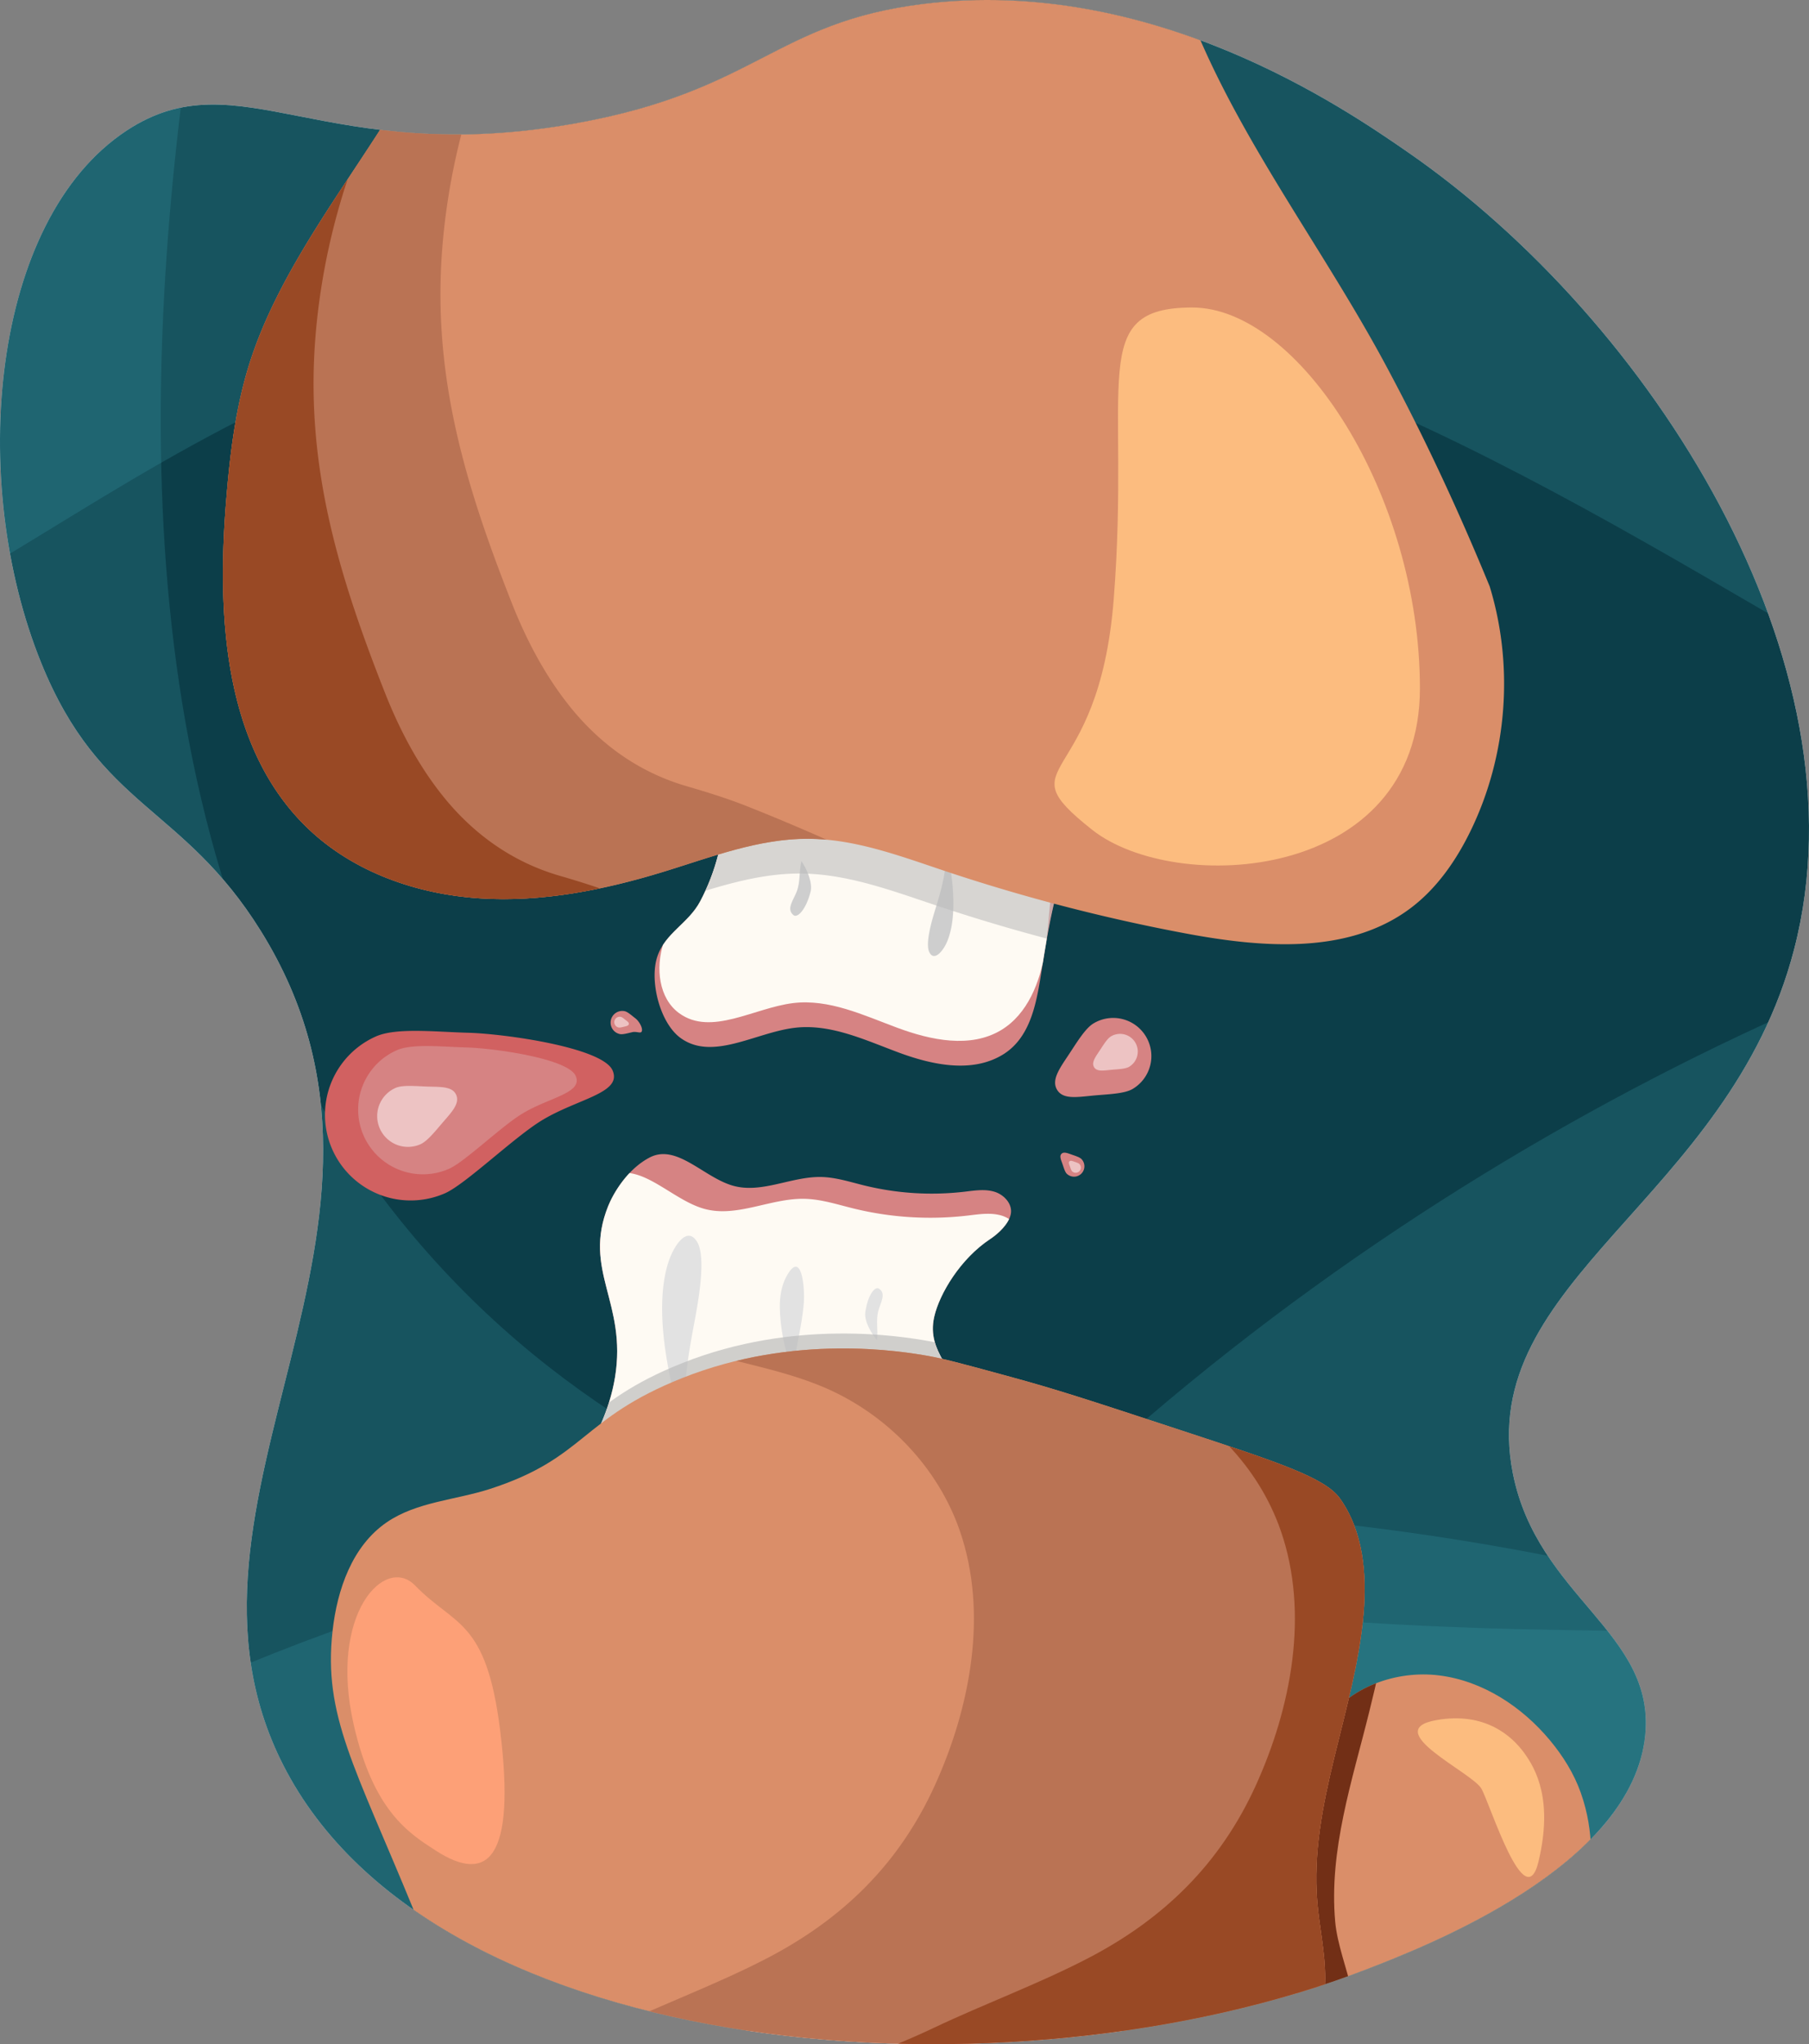 <svg xmlns="http://www.w3.org/2000/svg" xmlns:xlink="http://www.w3.org/1999/xlink" viewBox="0 0 2423.407 2737.726"><rect x="0" y="0" width="2423.407" height="2737.726" fill="#808080" stroke="none"/><defs><style>.cls-1{fill:#fff;}.cls-2{fill:#0c3e49;}.cls-3{fill:#d68383;}.cls-4{fill:#da8e69;}.cls-5{fill:#2f3e50;}.cls-6{clip-path:url(#clip-path);}.cls-7{clip-path:url(#clip-path-2);}.cls-8{fill:#42abbc;opacity:0.2;}.cls-9{clip-path:url(#clip-path-3);}.cls-10{fill:#fefaf3;}.cls-11{fill:#e2e2e2;}.cls-12{opacity:0.7;}.cls-13{fill:#bcbcbc;}.cls-14{fill:#d16161;}.cls-15{fill:#edc3c3;}.cls-16{clip-path:url(#clip-path-4);}.cls-17{fill:#cecece;}.cls-18{opacity:0.6;}.cls-19{clip-path:url(#clip-path-5);}.cls-20{fill:#fcbc7f;}.cls-21{fill:#722f16;}.cls-22{clip-path:url(#clip-path-6);}.cls-23{fill:#ba7354;}.cls-24{fill:#994925;}.cls-25{fill:#fda077;}.cls-26{clip-path:url(#clip-path-7);}.cls-27{clip-path:url(#clip-path-8);}.cls-28{fill:#394b60;}.cls-29{fill:#2a3139;}</style><clipPath id="clip-path"><path class="cls-1" d="M169.841,174.777c150.779-99.036,264.603,51.542,603.268-9.971,241.155-43.801,264.758-134.922,463.669-159.542,307.036-38.002,564.866,140.233,648.927,198.343,325.074,224.72,617.923,682.503,517.723,1068.021-87.304,335.899-427.819,443.136-376.791,701.492,32.723,165.68,190.759,212.719,177.364,350.487-17.122,176.094-293.171,282.864-373.926,314.098C1356.08,2821.037,583.113,2765.078,379.24,2363.493c-180.343-355.236,217.203-719.772-29.914-1116.793C244.098,1077.639,134.584,1083.603,55.17,887.73-43.529,644.292-12.448,294.51,169.841,174.777Z"/></clipPath><clipPath id="clip-path-2"><rect class="cls-2" x="-39.319" y="-37.397" width="2756.634" height="2756.634"/></clipPath><clipPath id="clip-path-3"><path class="cls-3" d="M823.899,1844.553c16.441-100.233-43.907-142.86-9.116-229.401,6.696-16.657,25.43-49.219,55.474-64.915,36.294-18.962,72.227,26.522,111.61,37.736,38.406,10.935,78.245-12.44,118.169-11.654,19.618.386,38.572,6.607,57.623,11.304a378.961,378.961,0,0,0,134.779,8.382c13.366-1.578,27.197-3.833,40.052.154s24.245,16.626,21.594,29.821c-2.62,13.045-16.466,26.082-27.561,33.425-40.039,26.5-67.907,73.236-74.96,104.026-11.445,49.965,34.29,70.84,22.507,103.732-10.577,29.526-53.959,30.929-226.899,56.477-173.458,25.625-205.186,35.348-241.761,58.459-19.316,12.205-41.265,28.953-48.55,22.789C743.81,1993.845,808.959,1935.632,823.899,1844.553Z"/></clipPath><clipPath id="clip-path-4"><path class="cls-3" d="M970.932,1080.026a285.472,285.472,0,0,1-32.87,126.944c-15.908,30.103-47.415,42.548-57.751,74.989s3.865,88.22,31.43,108.204c42.805,31.033,100.104-7.191,152.582-13.619,47.847-5.86,94.028,16.138,139.21,32.94s98.319,28.081,139.567,3.136c35.415-21.417,44.504-64.109,51.019-104.98s12.975-83.071,24.405-122.848"/></clipPath><clipPath id="clip-path-5"><path class="cls-4" d="M2015.263,2914.645c61.439-24.464,78.512-145.224,112.658-386.743,3.505-24.789,9.034-72.675-10.278-127-9.142-25.718-23.847-49.23-41.31-70.208-37.467-45.008-89.903-79.442-148-86.8s-121.205,15.622-154.257,63.965c-36.841,53.884-5.866,95.342-15.003,233.677-8.722,132.054-41.313,143.204-25.359,201.638C1764.139,2854.614,1920.447,2952.399,2015.263,2914.645Z"/></clipPath><clipPath id="clip-path-6"><path class="cls-4" d="M1244.486,1816.176c-36.349-6.494-180.2-30.425-330.469,29.371C777.127,1900.02,785.018,1952.52,656.317,1994.114c-46.367,14.985-98.136,17.179-138.326,44.734-46.13,31.627-66.328,89.937-72.482,145.528-12.546,113.323,29.422,180.422,109.079,374.644,101.873,248.391,78.681,269.951,128.621,304.251,104.059,71.47,174.665-42.799,490.848-52.199,160.56-4.773,321.646-13.036,480.462-37.12,30.119-4.567,61.804-10.493,84.809-30.463,26.064-22.624,35.757-59.246,35.915-93.76s-7.76-68.526-10.612-102.922c-10.773-129.917,50.541-254.833,61.969-384.694,4.733-53.783-.268-111.422-31.658-155.354-20.048-28.058-84.468-48.935-211.034-90.613-132.24-43.547-169.367-55.558-231.043-72.392C1294.757,1827.897,1265.704,1819.967,1244.486,1816.176Z"/></clipPath><clipPath id="clip-path-7"><path class="cls-4" d="M1995.699,785.509c32.572,106.609,23.489,225.36-24.918,325.775-19.413,40.27-45.494,78.247-81.242,105.092-83.426,62.647-199.271,52.897-301.809,33.648a2436.048,2436.048,0,0,1-324.459-84.391c-58.866-19.727-118.421-41.971-180.504-42.249-66.329-.296-129.774,24.467-193.179,43.948-80.053,24.595-163.696,41.26-247.263,35.782s-167.467-34.666-228.338-92.182c-113.685-107.419-123.674-283.397-111.126-439.3,5.304-65.905,13.383-132.17,34.626-194.782,50.752-149.592,171.235-280.784,241.193-422.416L1554.257-119.518c39.399,222.953,192.634,405.643,300.175,604.88,52.401,97.082,99.376,198.088,141.267,300.146"/></clipPath><clipPath id="clip-path-8"><rect class="cls-5" x="-3395.658" y="52.552" width="2648.802" height="2648.802"/></clipPath></defs><title>Ligamento cruzado2</title><g id="Layer_1_copy" data-name="Layer 1 copy"><path class="cls-1" d="M169.841,174.777c150.779-99.036,264.603,51.542,603.268-9.971,241.155-43.801,264.758-134.922,463.669-159.542,307.036-38.002,564.866,140.233,648.927,198.343,325.074,224.72,617.923,682.503,517.723,1068.021-87.304,335.899-427.819,443.136-376.791,701.492,32.723,165.68,190.759,212.719,177.364,350.487-17.122,176.094-293.171,282.864-373.926,314.098C1356.08,2821.037,583.113,2765.078,379.24,2363.493c-180.343-355.236,217.203-719.772-29.914-1116.793C244.098,1077.639,134.584,1083.603,55.17,887.73-43.529,644.292-12.448,294.51,169.841,174.777Z"/><g class="cls-6"><rect class="cls-2" x="-39.319" y="-37.397" width="2756.634" height="2756.634"/><g class="cls-7"><path class="cls-8" d="M-1222.473-668.981C-1415.082-110.464-1042.012,713.817-550.513,869.454-119.168,1006.042,102.331,532.309,784.566,400.85,1992.33,168.128,2691.592,1384.295,3383.991,1090.494c613.974-260.524,933.281-1585.589,459.762-2298.811C2966.489-2529.665-775.034-1966.438-1222.473-668.981Z"/><path class="cls-8" d="M-868.809,3283.206c-98.756-319.656,680.415-849.028,1237.821-1069.831,1543.742-611.518,3312.686,380.72,3262.543,804.584C3556.94,3648.689-657.581,3966.919-868.809,3283.206Z"/><path class="cls-8" d="M623.677,4585.78C327.815,4429.58,504.45,3504.301,742.464,2954.023,1401.646,1430.024,3354.097,880.81,3618.357,1215.984,4011.59,1714.739,1256.497,4919.877,623.677,4585.78Z"/><path class="cls-8" d="M395.536-898.862c154.189,38.617-587.844,1671.971,159.288,2555.745,786.383,930.203,2539.249,221.783,2740.75,759.847,199.861,533.685-1217.348,2051.038-2360.702,1715.267C-79.63,3834.065-256.098,2259.937-302.948,1842.028-471.95,334.502,257.85-933.346,395.536-898.862Z"/></g><path class="cls-3" d="M823.899,1844.553c16.441-100.233-43.907-142.86-9.116-229.401,6.696-16.657,25.43-49.219,55.474-64.915,36.294-18.962,72.227,26.522,111.61,37.736,38.406,10.935,78.245-12.44,118.169-11.654,19.618.386,38.572,6.607,57.623,11.304a378.961,378.961,0,0,0,134.779,8.382c13.366-1.578,27.197-3.833,40.052.154s24.245,16.626,21.594,29.821c-2.62,13.045-16.466,26.082-27.561,33.425-40.039,26.5-67.907,73.236-74.96,104.026-11.445,49.965,34.29,70.84,22.507,103.732-10.577,29.526-53.959,30.929-226.899,56.477-173.458,25.625-205.186,35.348-241.761,58.459-19.316,12.205-41.265,28.953-48.55,22.789C743.81,1993.845,808.959,1935.632,823.899,1844.553Z"/><g class="cls-9"><path class="cls-10" d="M763.067,1953.365c6.662-86.641,13.324-215.674,19.986-302.315,2.195-28.548,7.422-61.945,32.8-75.203,41.326-21.591,82.241,30.2,127.086,42.968,43.731,12.451,89.094-14.165,134.555-13.271,22.338.439,43.92,7.523,65.613,12.871a431.508,431.508,0,0,0,153.467,9.544c15.219-1.796,30.968-4.364,45.605.175s27.607,18.932,24.589,33.956c-2.984,14.853-18.749,22.642-31.383,31.004-39.85,26.375-59.981,87.797-47.721,133.985"/><path class="cls-11" d="M912.302,1888.757a2.876,2.876,0,0,0,1.414-.577c2.907-2.103,3.403-8.396,3.483-13.417.57-35.585,6.417-68.471,12.859-102.993,4.739-25.394,16.615-87.295,3.875-108.474-13.629-22.657-32.232,6.066-39.269,29.466-17.079,56.786-2.107,135.36,11.197,186.331C907.078,1883.753,909.422,1889.031,912.302,1888.757Z"/><path class="cls-11" d="M1062.752,1832.937c3.574-29.453,11.667-57.924,14.035-87.627,1.682-21.098-3.091-73.693-23.67-35.018-6.198,11.649-8.636,26.445-8.452,40.541C1044.996,1776.308,1051.115,1813.775,1062.752,1832.937Z"/><path class="cls-11" d="M1174.818,1794.704c1.761-13.128-1.676-26.167,1.81-38.999,3.14-11.561,10.966-23.334.782-29.892-5.318-3.425-14.934,8.403-18.243,31.817C1157.566,1768.948,1167.119,1785.924,1174.818,1794.704Z"/><g class="cls-12"><path class="cls-13" d="M1244.486,1796.176c-36.349-6.494-180.2-30.425-330.469,29.371C777.127,1880.02,785.018,1932.52,656.317,1974.114c-46.367,14.985-98.136,17.179-138.326,44.734-46.13,31.627-66.328,89.937-72.482,145.528-12.546,113.323,29.422,180.422,109.079,374.644,101.873,248.391,78.681,269.951,128.621,304.251,104.059,71.47,174.665-42.799,490.848-52.199,160.56-4.773,321.646-13.036,480.462-37.12,30.119-4.567,61.804-10.493,84.809-30.463,26.064-22.624,35.757-59.246,35.915-93.76s-7.76-68.526-10.612-102.922c-10.773-129.917,50.541-254.833,61.969-384.694,4.733-53.783-.268-111.422-31.658-155.354-20.048-28.058-84.468-48.935-211.034-90.613-132.24-43.547-169.367-55.558-231.043-72.392C1294.757,1807.897,1265.704,1799.967,1244.486,1796.176Z"/></g></g><path class="cls-14" d="M820.601,1433.527c13.504,30.679-47.55,37.879-95.557,67.463-37.267,22.966-101.553,85.092-128.886,97.124a114.765,114.765,0,0,1-92.472-210.078c27.333-12.031,79.476-6.057,123.236-4.895C676.04,1384.446,807.097,1402.848,820.601,1433.527Z"/><path class="cls-3" d="M771.202,1440.93c10.21,23.195-35.951,28.639-72.246,51.006-28.176,17.364-76.78,64.334-97.445,73.431a86.768,86.768,0,1,1-69.914-158.83c20.665-9.096,60.088-4.579,93.173-3.701C661.906,1403.823,760.992,1417.736,771.202,1440.93Z"/><path class="cls-15" d="M611.132,1466.33c4.853,11.025-4.959,21.918-16.534,35.251-10.313,11.879-21.624,26.605-31.446,30.929a41.241,41.241,0,1,1-33.23-75.493c9.822-4.324,28.56-2.177,44.286-1.759C591.857,1455.727,606.279,1455.305,611.132,1466.33Z"/><path class="cls-3" d="M1422.05,1545.235c2.872-2.872,7.493-1.119,13.097.89,4.993,1.79,11.002,3.545,13.56,6.104a13.905,13.905,0,0,1-19.664,19.664c-2.558-2.558-4.173-8.709-5.962-13.702C1421.073,1552.587,1419.179,1548.107,1422.05,1545.235Z"/><path class="cls-15" d="M1432.698,1555.391c1.425-1.425,3.72-.555,6.501.442,2.478.888,5.461,1.76,6.731,3.03a6.902,6.902,0,0,1-9.761,9.761c-1.27-1.27-2.071-4.323-2.96-6.801C1432.213,1559.04,1431.272,1556.816,1432.698,1555.391Z"/><path class="cls-3" d="M1416.103,1459.514c-7.678-12.802,2.695-27.72,14.858-45.912,10.836-16.208,22.458-36.07,33.864-42.911a51.113,51.113,0,1,1,52.58,87.666c-11.406,6.841-34.78,7.11-54.18,9.038C1441.448,1469.559,1423.781,1472.316,1416.103,1459.514Z"/><path class="cls-15" d="M1465.659,1429.236c-3.563-5.941,1.251-12.863,6.894-21.305,5.028-7.521,10.421-16.738,15.714-19.912a23.718,23.718,0,1,1,24.399,40.68c-5.293,3.175-16.139,3.299-25.142,4.194C1477.42,1433.897,1469.222,1435.177,1465.659,1429.236Z"/><path class="cls-3" d="M859.933,1380.646c-.965,4.468-6.538.229-13.065,1.746-5.815,1.352-12.571,3.356-16.552,2.495a15.651,15.651,0,0,1,6.611-30.597c3.981.86,9.259,5.695,13.997,9.327C856.244,1367.695,860.899,1376.178,859.933,1380.646Z"/><path class="cls-15" d="M842.391,1371.633c-.448,2.073-2.973,2.612-6.002,3.316-2.698.627-5.833,1.557-7.681,1.158a7.263,7.263,0,1,1,3.068-14.198c1.847.399,4.297,2.643,6.495,4.328C840.739,1368.129,842.839,1369.56,842.391,1371.633Z"/><path class="cls-3" d="M970.932,1080.026a285.472,285.472,0,0,1-32.87,126.944c-15.908,30.103-47.415,42.548-57.751,74.989s3.865,88.22,31.43,108.204c42.805,31.033,100.104-7.191,152.582-13.619,47.847-5.86,94.028,16.138,139.21,32.94s98.319,28.081,139.567,3.136c35.415-21.417,44.504-64.109,51.019-104.98s12.975-83.071,24.405-122.848"/><g class="cls-16"><path class="cls-10" d="M969.132,1057.783c-.908,44.098-12.262,77.064-32.87,116.061-15.908,30.103-37.352,57.643-47.688,90.084s-6.199,73.124,21.367,93.109c42.805,31.033,100.104-7.191,152.582-13.619,47.847-5.86,94.028,16.138,139.21,32.94s98.319,28.081,139.567,3.136c35.415-21.417,52.051-64.109,58.566-104.98s5.427-83.071,16.858-122.848"/><path class="cls-17" d="M1269.808,1154.9a1.638,1.638,0,0,0-.822.223c-1.743.953-2.377,4.316-2.707,7.019-2.338,19.159-7.47,36.533-13.027,54.751-4.088,13.402-14.233,46.05-8.32,58.269,6.326,13.072,18.345-1.26,23.603-13.442,12.761-29.564,8.858-72.882,4.322-101.206C1272.442,1157.926,1271.432,1154.933,1269.808,1154.9Z"/><path class="cls-17" d="M1073.637,1153.27c-3.361,13.646-1.229,27.794-6.375,40.931-4.637,11.836-14.24,23.359-4.248,31.443,5.217,4.222,16.716-7.153,22.888-31.473C1088.886,1182.414,1080.753,1163.413,1073.637,1153.27Z"/><g class="cls-18"><path class="cls-13" d="M1985.055,832.032c32.572,106.609,23.489,225.36-24.918,325.775-19.413,40.27-45.494,78.247-81.242,105.092-83.426,62.647-199.271,52.897-301.809,33.648a2436.047,2436.047,0,0,1-324.459-84.391c-58.866-19.727-118.421-41.971-180.504-42.249-66.329-.296-129.774,24.467-193.179,43.948-80.053,24.595-163.696,41.26-247.263,35.782s-167.467-34.666-228.338-92.182C289.659,1050.036,279.67,874.058,292.217,718.155c5.304-65.905,13.383-132.17,34.626-194.782,50.752-149.592,171.235-280.784,241.193-422.416L1543.614-72.995c39.399,222.953,192.634,405.643,300.175,604.88,52.401,97.082,99.376,198.088,141.267,300.146"/></g></g><path class="cls-4" d="M2015.263,2914.645c61.439-24.464,78.512-145.224,112.658-386.743,3.505-24.789,9.034-72.675-10.278-127-9.142-25.718-23.847-49.23-41.31-70.208-37.467-45.008-89.903-79.442-148-86.8s-121.205,15.622-154.257,63.965c-36.841,53.884-5.866,95.342-15.003,233.677-8.722,132.054-41.313,143.204-25.359,201.638C1764.139,2854.614,1920.447,2952.399,2015.263,2914.645Z"/><g class="cls-19"><path class="cls-20" d="M2061.128,2492.823c-18.018,75.794-64.913-77.232-76.71-97.507-12.707-21.839-136.89-78.031-60.178-91.621,66.015-11.695,101.596,22.431,116.786,42.814C2058.632,2370.133,2080.333,2412.038,2061.128,2492.823Z"/><path class="cls-21" d="M1652.888,2832.623c19.216-6.077,76.856-11.852,95.78-19.816,24.767-10.424,38.117-41.449,54.495-62.752,35.358-45.99-9.179-118.178-14.446-175.949-8.768-96.169,22.843-189.422,45.56-281.493,19.748-80.041,42.699-175.457-.336-252.001-31.554-56.123-93.833-89.035-156.74-102.749-63.229-13.784-129.743-11.341-191.341-31.178-80.282-25.854-143.645-73.422-230.257-80.671-90.665-7.588-182.729-4.563-270.882,19.477,59.876,22.832,125.125,29.879,183.857,55.511,74.416,32.477,135.497,95.796,162.127,172.5,34.925,100.598,12.713,215.032-30.32,309.535-43.239,94.955-111.736,161.823-204.23,209.7-60.364,31.246-124.337,54.629-185.706,83.72-60.174,28.525-122.04,50.108-186.948,66.866-21.479,5.545-69.77,5.403-84.683,23.245-10.341,12.372-26.873,52.13-16.416,64.404,71.923,84.417,158.823-11.44,265.1,15.957,86.281,22.242,177.639,16.498,266.074,17.457,1.33.014,2.66-1.971,3.99-1.957C1324.336,2864.218,1493.173,2883.133,1652.888,2832.623Z"/></g><path class="cls-4" d="M1244.486,1816.176c-36.349-6.494-180.2-30.425-330.469,29.371C777.127,1900.02,785.018,1952.52,656.317,1994.114c-46.367,14.985-98.136,17.179-138.326,44.734-46.13,31.627-66.328,89.937-72.482,145.528-12.546,113.323,29.422,180.422,109.079,374.644,101.873,248.391,78.681,269.951,128.621,304.251,104.059,71.47,174.665-42.799,490.848-52.199,160.56-4.773,321.646-13.036,480.462-37.12,30.119-4.567,61.804-10.493,84.809-30.463,26.064-22.624,35.757-59.246,35.915-93.76s-7.76-68.526-10.612-102.922c-10.773-129.917,50.541-254.833,61.969-384.694,4.733-53.783-.268-111.422-31.658-155.354-20.048-28.058-84.468-48.935-211.034-90.613-132.24-43.547-169.367-55.558-231.043-72.392C1294.757,1827.897,1265.704,1819.967,1244.486,1816.176Z"/><g class="cls-22"><path class="cls-23" d="M1641.45,2888.029c21.221-6.711,84.874-13.088,105.773-21.884,27.352-11.511,42.094-45.773,60.181-69.299,39.047-50.788-10.137-130.508-15.954-194.307-9.683-106.203,25.226-209.184,50.313-310.862,21.809-88.392,47.154-193.763-.371-278.293-34.846-61.978-103.622-98.324-173.093-113.469-69.825-15.222-143.28-12.524-211.305-34.431-88.658-28.551-158.632-81.082-254.28-89.087-100.124-8.38-201.793-5.039-299.144,21.509,66.123,25.214,138.18,32.997,203.04,61.303,82.18,35.865,149.634,105.79,179.042,190.497,38.569,111.093,14.04,237.467-33.484,341.83-47.751,104.862-123.394,178.706-225.537,231.579-66.662,34.506-137.31,60.329-205.081,92.455-66.452,31.501-134.773,55.336-206.453,73.842-23.72,6.124-77.05,5.967-93.519,25.67-11.42,13.663-29.677,57.568-18.128,71.123,79.427,93.224,175.394-12.634,292.759,17.622,95.283,24.563,196.173,18.219,293.834,19.278,1.469.016,2.937-2.177,4.406-2.161C1278.619,2922.921,1465.071,2943.81,1641.45,2888.029Z"/><path class="cls-24" d="M2071.45,2888.029c21.221-6.711,84.874-13.088,105.773-21.884,27.352-11.511,42.094-45.773,60.181-69.299,39.047-50.788-10.137-130.508-15.954-194.307-9.683-106.203,25.226-209.184,50.313-310.862,21.809-88.392,47.154-193.763-.371-278.293-34.846-61.978-103.622-98.324-173.093-113.469-69.825-15.222-143.28-12.524-211.305-34.431-88.658-28.551-158.632-81.082-254.28-89.087-100.124-8.38-201.793-5.039-299.144,21.509,66.123,25.214,138.18,32.997,203.04,61.303,82.18,35.865,149.634,105.79,179.042,190.497,38.569,111.093,14.04,237.467-33.484,341.83-47.751,104.862-123.394,178.706-225.537,231.579-66.662,34.506-137.31,60.329-205.081,92.455-66.452,31.501-134.773,55.336-206.453,73.842-23.72,6.124-77.05,5.967-93.519,25.67-11.42,13.663-29.677,57.568-18.128,71.123,79.427,93.224,175.394-12.634,292.759,17.622,95.283,24.563,196.173,18.219,293.834,19.278,1.469.016,2.937-2.177,4.406-2.161C1708.619,2922.921,1895.071,2943.81,2071.45,2888.029Z"/><path class="cls-25" d="M670.037,2317.743c21.276,172.243-16.633,205.574-86.122,160.812-36.375-23.431-83.685-53.102-110.066-168.724-33.937-148.737,42.125-227.866,82.234-186.405C609.193,2178.328,651.528,2167.903,670.037,2317.743Z"/></g><path class="cls-4" d="M1995.699,785.509c32.572,106.609,23.489,225.36-24.918,325.775-19.413,40.27-45.494,78.247-81.242,105.092-83.426,62.647-199.271,52.897-301.809,33.648a2436.048,2436.048,0,0,1-324.459-84.391c-58.866-19.727-118.421-41.971-180.504-42.249-66.329-.296-129.774,24.467-193.179,43.948-80.053,24.595-163.696,41.26-247.263,35.782s-167.467-34.666-228.338-92.182c-113.685-107.419-123.674-283.397-111.126-439.3,5.304-65.905,13.383-132.17,34.626-194.782,50.752-149.592,171.235-280.784,241.193-422.416L1554.257-119.518c39.399,222.953,192.634,405.643,300.175,604.88,52.401,97.082,99.376,198.088,141.267,300.146"/><g class="cls-26"><path class="cls-23" d="M530.896,18.196c-55.976,68.569-100.857,149.089-135.061,211.419C304.526,396.012,244.979,581.836,244.028,772.811c-.488,98.14,13.621,198.701,60.416,284.969,57.583,106.154,168.859,160.979,284.578,178.254,62.657,9.354,128.004,2.41,189.849-9.338a804.465,804.465,0,0,0,97.227-24.428c33.527-10.83,64.642-27.719,97.624-39.956,33.88-12.571,68.936-16.46,104.925-16.273,23.763.123,47.478,1.774,71.188,3.2,4.054.244,1.399-1.66-.079-3.169-4.135-4.222-11.905-6.843-17.089-9.415-21.646-10.738-43.894-20.311-66.114-29.787q-32.537-13.876-65.419-26.931c-27.02-10.706-53.863-19.008-81.776-27.154-63.835-18.628-116.415-56.616-157.546-108.558-32.647-41.228-57.245-88.44-76.456-137.244C623.992,651.09,579.306,505.224,592.305,334.755,604.878,169.876,664.152,8.814,761.457-124.881,670.28-120.471,593.622-58.641,530.896,18.196Z"/><path class="cls-24" d="M360.896,138.196c-55.976,68.569-100.857,149.089-135.061,211.419C134.526,516.012,74.979,701.836,74.028,892.811c-.488,98.14,13.621,198.701,60.416,284.969,57.583,106.154,168.859,160.979,284.578,178.254,62.657,9.354,128.004,2.41,189.849-9.338a804.465,804.465,0,0,0,97.227-24.428c33.527-10.83,64.642-27.719,97.624-39.956,33.88-12.571,68.936-16.46,104.925-16.273,23.763.123,47.478,1.774,71.188,3.2,4.054.244,1.399-1.66-.079-3.169-4.135-4.222-11.905-6.843-17.089-9.415-21.646-10.738-43.894-20.311-66.114-29.787q-32.537-13.876-65.419-26.931c-27.02-10.706-53.863-19.008-81.776-27.154-63.835-18.628-116.415-56.616-157.546-108.558-32.647-41.228-57.245-88.44-76.456-137.244C453.992,771.09,409.306,625.223,422.305,454.755,434.878,289.876,494.152,128.814,591.457-4.881,500.28-.471,423.622,61.359,360.896,138.196Z"/><path class="cls-20" d="M1902.182,921.883c0,259.906-327.768,277.685-439.279,189.292-119.4-94.646,8.936-50.285,29.145-309.404,22.619-290.018-37.133-389.926,105.162-389.926S1902.182,661.976,1902.182,921.883Z"/></g></g></g><g id="Layer_1" data-name="Layer 1"><rect class="cls-5" x="-3395.658" y="52.552" width="2648.802" height="2648.802"/><g class="cls-27"><path class="cls-28" d="M921.862,4717.313c0,702.479-1524.861-1024.448-2965.866-1024.448s-2609.169-569.472-2609.169-1271.951,1308.344,122.031,2697.387-261.446C-524.741,1764.395,921.862,4014.834,921.862,4717.313Z"/><path class="cls-29" d="M617.558,1501.541c0,702.479-1524.861-1024.448-2965.866-1024.448S-4957.477-92.379-4957.477-794.858-3649.133-672.827-2260.09-1056.304C-829.045-1451.377,617.558,799.062,617.558,1501.541Z"/></g></g></svg>